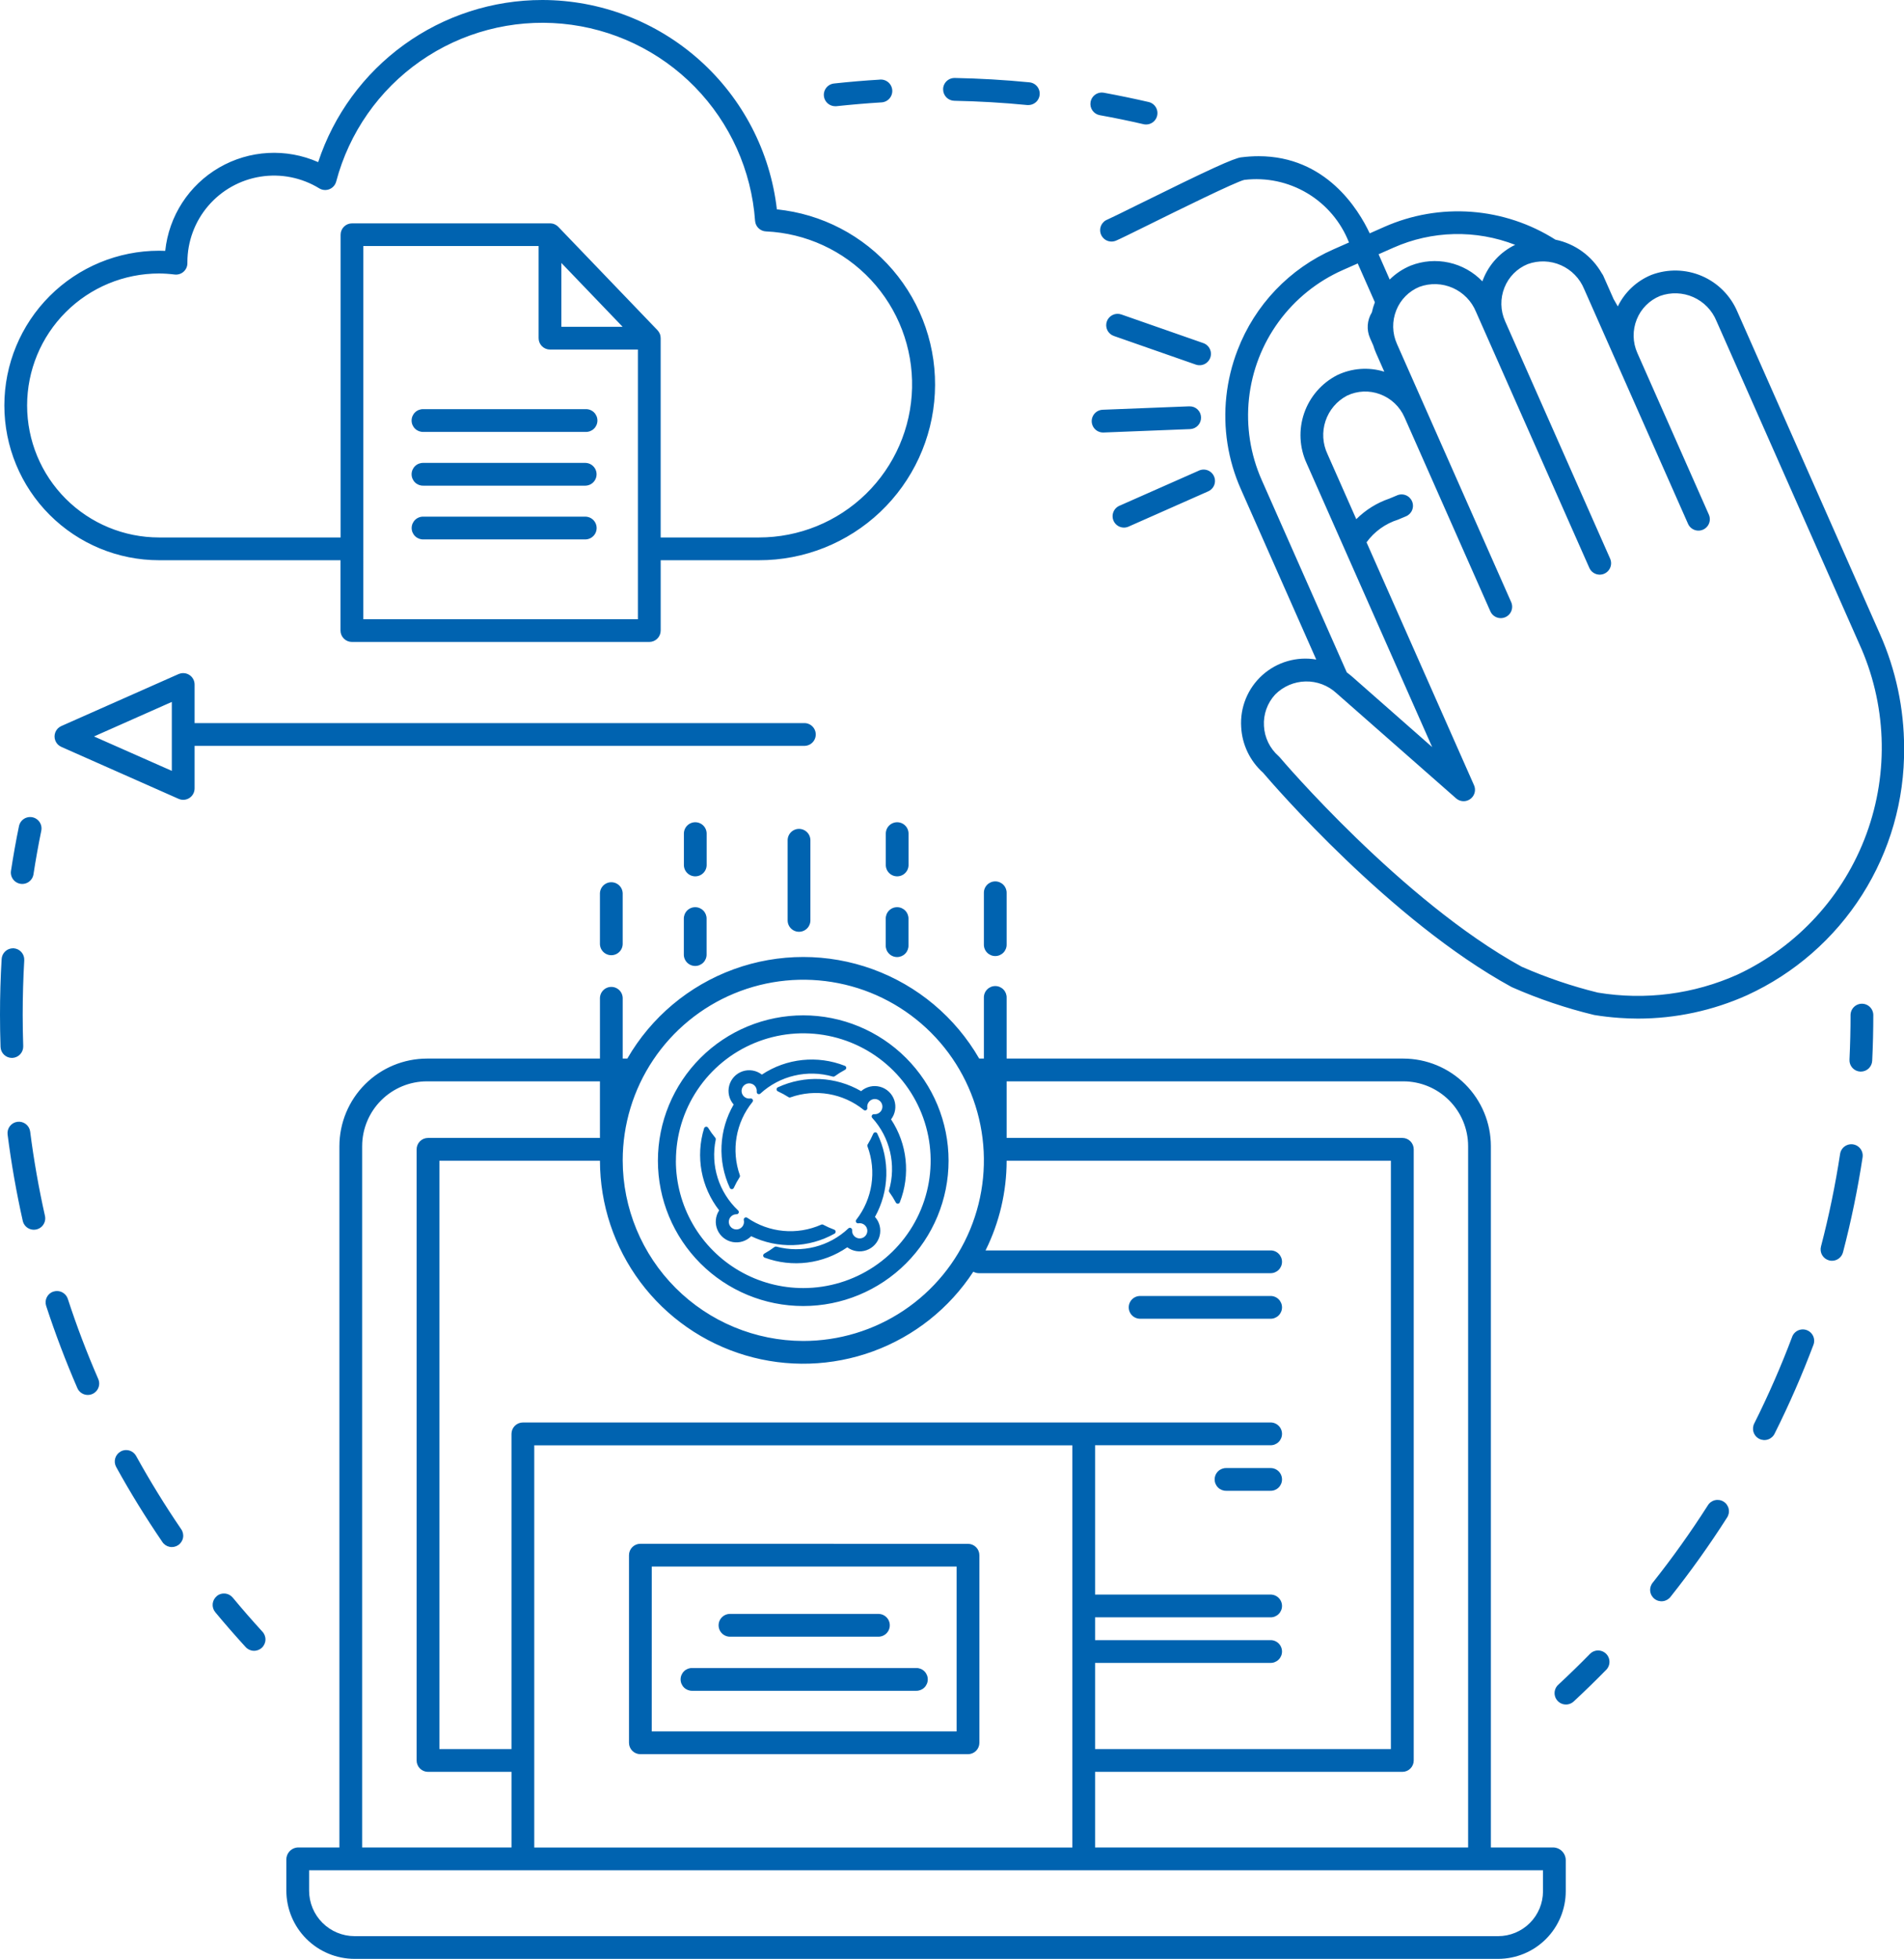 <svg id="ic-service1" xmlns="http://www.w3.org/2000/svg" xmlns:xlink="http://www.w3.org/1999/xlink" width="122.076" height="125.582" viewBox="0 0 122.076 125.582">
  <defs>
    <clipPath id="clip-path">
      <path id="Path_3340" data-name="Path 3340" d="M44.394,106.937a.73.73,0,1,0,0,1.459H58.728a.73.73,0,1,0,0-1.459Zm57.567-.927c-.669.684-1.363,1.36-2.065,2.011a.73.73,0,0,0,.993,1.07c.718-.667,1.43-1.36,2.115-2.06a.73.73,0,0,0-1.043-1.02m-55.185-2.542a.73.73,0,0,0,0,1.459h9.571a.73.73,0,0,0,0-1.459ZM13.9,102.328a.729.729,0,0,0-.1,1.028c.624.753,1.277,1.5,1.939,2.226a.73.73,0,1,0,1.077-.985c-.646-.707-1.283-1.438-1.893-2.173a.73.73,0,0,0-1.027-.1m27.892-1.893H61.335v10.57H41.787Zm-.73-1.459a.73.73,0,0,0-.73.73v12.029a.73.73,0,0,0,.73.73H62.064a.73.73,0,0,0,.73-.73V99.706a.73.73,0,0,0-.73-.73Zm68.436-2.455a58.984,58.984,0,0,1-3.521,4.938.73.73,0,1,0,1.143.907,60.605,60.605,0,0,0,3.608-5.06.73.73,0,1,0-1.23-.785m-30.859-2.4a.73.73,0,1,0,0,1.459H81.44a.73.73,0,1,0,0-1.459Zm-70.9-1.06a.73.73,0,0,0-.286.991c.9,1.636,1.9,3.252,2.955,4.8a.73.73,0,1,0,1.206-.822c-1.032-1.513-2-3.089-2.883-4.685a.731.731,0,0,0-.64-.377.723.723,0,0,0-.352.091m107.176-7.367a58.4,58.4,0,0,1-2.429,5.557.73.73,0,1,0,1.305.653,60.075,60.075,0,0,0,2.49-5.7.73.73,0,0,0-1.366-.514M73.072,83.086a.73.73,0,0,0,0,1.459H81.44a.73.73,0,1,0,0-1.459ZM3.426,82.8a.73.73,0,0,0-.467.92c.582,1.78,1.256,3.553,2,5.27A.73.73,0,1,0,6.3,88.409c-.729-1.675-1.386-3.4-1.953-5.141a.731.731,0,0,0-.693-.5.723.723,0,0,0-.227.037m114.552-8.829a58.553,58.553,0,0,1-1.226,5.939.729.729,0,0,0,.522.89.722.722,0,0,0,.185.024.73.73,0,0,0,.705-.545,59.9,59.9,0,0,0,1.256-6.088.729.729,0,1,0-1.442-.22m-61.86-1.38a.142.142,0,0,0-.129.086,5.568,5.568,0,0,1-.359.69.141.141,0,0,0-.012.123A4.874,4.874,0,0,1,54.9,78.2a.139.139,0,0,0-.01.158.143.143,0,0,0,.149.068.486.486,0,0,1,.41.12.488.488,0,0,1-.656.723.486.486,0,0,1-.159-.4.144.144,0,0,0-.082-.142.139.139,0,0,0-.157.025,4.873,4.873,0,0,1-4.617,1.169.141.141,0,0,0-.121.024,5.517,5.517,0,0,1-.651.424.142.142,0,0,0-.074.136.14.14,0,0,0,.092.122,5.794,5.794,0,0,0,5.3-.662A1.325,1.325,0,0,0,56.1,78.016a5.789,5.789,0,0,0,.146-5.344.136.136,0,0,0-.121-.079h-.008m-10.859-.355a.139.139,0,0,0-.115.1,5.786,5.786,0,0,0,.967,5.258,1.325,1.325,0,0,0,2.052,1.657,5.789,5.789,0,0,0,5.345-.164.139.139,0,0,0,.071-.133.141.141,0,0,0-.093-.123,5.585,5.585,0,0,1-.711-.319.139.139,0,0,0-.123,0,4.874,4.874,0,0,1-4.744-.444.139.139,0,0,0-.158,0,.144.144,0,0,0-.059.152.488.488,0,1,1-.934-.055.492.492,0,0,1,.079-.139.486.486,0,0,1,.38-.182h.011a.143.143,0,0,0,.134-.089.139.139,0,0,0-.034-.154,4.874,4.874,0,0,1-1.436-4.544.139.139,0,0,0-.031-.119A5.563,5.563,0,0,1,45.4,72.3a.141.141,0,0,0-.12-.066h-.02M1.119,71.919a.73.73,0,0,0-.632.816c.237,1.855.565,3.723.976,5.552a.73.73,0,0,0,1.424-.32c-.4-1.784-.722-3.606-.952-5.416a.73.73,0,0,0-.816-.632m48.752-2.21a.139.139,0,0,0-.081.128.142.142,0,0,0,.084.129,5.565,5.565,0,0,1,.684.373.139.139,0,0,0,.122.014,4.872,4.872,0,0,1,4.7.806.139.139,0,0,0,.158.013.143.143,0,0,0,.07-.148.486.486,0,0,1,.127-.41.5.5,0,0,1,.127-.1.488.488,0,1,1,.182.918.144.144,0,0,0-.143.079.139.139,0,0,0,.022.156A4.875,4.875,0,0,1,57,76.31a.138.138,0,0,0,.022.121,5.578,5.578,0,0,1,.413.662.142.142,0,0,0,.126.076h.009a.138.138,0,0,0,.122-.089,5.787,5.787,0,0,0-.562-5.317,1.325,1.325,0,0,0-1.919-1.809,5.791,5.791,0,0,0-5.341-.245m-1.021-.815a1.324,1.324,0,0,0-1.81,1.917,5.789,5.789,0,0,0-.244,5.347.137.137,0,0,0,.125.08h0a.139.139,0,0,0,.128-.082,5.513,5.513,0,0,1,.375-.689.136.136,0,0,0,.014-.12,4.873,4.873,0,0,1,.809-4.7.136.136,0,0,0,.012-.156.14.14,0,0,0-.145-.068.488.488,0,1,1,.122-.926.5.5,0,0,1,.133.089.485.485,0,0,1,.151.406.14.14,0,0,0,.077.141.136.136,0,0,0,.155-.022A4.873,4.873,0,0,1,53.4,69.021.137.137,0,0,0,53.516,69a5.516,5.516,0,0,1,.666-.416.14.14,0,0,0,.075-.132.137.137,0,0,0-.087-.121,5.782,5.782,0,0,0-5.32.561m-5.513,5.519A8.166,8.166,0,1,1,51.5,82.578a8.165,8.165,0,0,1-8.166-8.166m-1.152,0A9.318,9.318,0,1,0,51.5,65.094a9.319,9.319,0,0,0-9.318,9.318m76.467-9.36c0,.956-.023,1.926-.069,2.884a.729.729,0,0,0,.694.764h.035a.729.729,0,0,0,.728-.694c.048-.981.071-1.974.071-2.954a.73.73,0,0,0-1.459,0M19.818,121.205v-1.3H98.93v1.348a2.878,2.878,0,0,1-2.874,2.874H22.735a2.921,2.921,0,0,1-2.917-2.918m14.436-28.55h34.5v25.786h-34.5ZM64.541,74.413H89.178v37.721H70.212v-5.525H81.44a.73.73,0,1,0,0-1.459H70.212v-1.462H81.44a.73.73,0,1,0,0-1.459H70.212V92.655H81.44a.73.73,0,1,0,0-1.459H33.524a.73.73,0,0,0-.73.73v20.209H28.172V74.413H38.466a13.032,13.032,0,0,0,23.939,7.116.72.72,0,0,0,.353.095H81.44a.73.73,0,1,0,0-1.459H63.189a12.956,12.956,0,0,0,1.352-5.751M23.22,73.48a4.159,4.159,0,0,1,4.155-4.155h11.09v3.629H27.442a.73.73,0,0,0-.73.73v39.18a.73.73,0,0,0,.73.73h5.353v4.848H23.22Zm41.321-4.155H89.974a4.159,4.159,0,0,1,4.155,4.155v44.962H70.212v-4.848h19.7a.73.73,0,0,0,.73-.73V73.683a.73.73,0,0,0-.73-.73H64.541ZM39.925,74.39A11.579,11.579,0,1,1,51.5,85.969,11.592,11.592,0,0,1,39.925,74.39m.3-6.524h-.3V63.973a.73.73,0,0,0-1.459,0v3.893H27.375a5.62,5.62,0,0,0-5.614,5.614v44.962h-2.63a.773.773,0,0,0-.772.773v1.991a4.382,4.382,0,0,0,4.376,4.377h73.32a4.339,4.339,0,0,0,4.334-4.334v-1.992a.816.816,0,0,0-.815-.815H95.588V73.48a5.62,5.62,0,0,0-5.614-5.614H64.541V63.973a.73.73,0,1,0-1.459,0v3.893h-.3a13.025,13.025,0,0,0-22.561,0M.105,61.481C.035,62.659,0,63.861,0,65.052c0,.688.012,1.383.035,2.066a.73.73,0,0,0,.729.705H.789a.73.73,0,0,0,.7-.754c-.022-.666-.034-1.345-.034-2.017,0-1.162.034-2.335.1-3.486a.73.73,0,0,0-.686-.771H.836a.731.731,0,0,0-.731.687m43.739-2.564v2.253a.73.73,0,1,0,1.459,0V58.917a.73.73,0,1,0-1.459,0m12.945,0V60.6a.73.73,0,1,0,1.459,0V58.917a.73.73,0,1,0-1.459,0M38.465,57.263v3.273a.73.73,0,0,0,1.459,0V57.263a.73.73,0,0,0-1.459,0m24.617,0v3.273a.73.73,0,1,0,1.459,0V57.263a.73.73,0,1,0-1.459,0M50.5,53.843v5.191a.73.73,0,0,0,1.459,0V53.843a.73.73,0,0,0-1.459,0m-6.652-.427V55.48a.73.73,0,0,0,1.459,0V53.417a.73.73,0,0,0-1.459,0m12.945,0V55.48a.73.73,0,0,0,1.459,0V53.417a.73.73,0,0,0-1.459,0M1.22,52.95c-.2.959-.371,1.937-.52,2.908a.73.73,0,0,0,1.442.221c.145-.947.316-1.9.508-2.837a.73.73,0,0,0-1.43-.293m4.807-5.735L11.016,45v4.42Zm5.424-4L3.93,46.548a.73.73,0,0,0,0,1.334l7.521,3.332a.729.729,0,0,0,1.025-.667v-2.73H51.6a.73.73,0,0,0,0-1.459H12.476V43.883a.73.73,0,0,0-1.025-.667m15.7-10.093a.73.73,0,1,0,0,1.459h10.4a.73.73,0,0,0,0-1.459Zm49.729-2.957-5.082,2.248a.73.73,0,1,0,.59,1.334L77.466,31.5a.729.729,0,1,0-.59-1.334m-49.729-.489a.73.73,0,1,0,0,1.459h10.4a.73.73,0,0,0,0-1.459Zm0-3.446a.73.73,0,1,0,0,1.459h10.4a.73.73,0,1,0,0-1.459Zm49.1-.18-5.559.219a.73.73,0,0,0,.029,1.459h.029l5.559-.219a.73.73,0,0,0,.7-.758.718.718,0,0,0-.734-.7H76.25m-5.285-5.443a.729.729,0,0,0,.448.929l5.266,1.84A.73.73,0,0,0,77.161,22l-5.266-1.84a.731.731,0,0,0-.93.448M86.648,43.341c-.1-.085-.2-.163-.3-.239L80.895,30.773a10.2,10.2,0,0,1,5.2-13.46l.956-.423,1.1,2.488a4.265,4.265,0,0,0-.193.649,1.775,1.775,0,0,0-.117,1.653l.207.468a4.332,4.332,0,0,0,.176.481l.53,1.2a4.148,4.148,0,0,0-3.015.219,4.323,4.323,0,0,0-1.961,5.661l8.047,18.188ZM96.5,20.588a2.755,2.755,0,0,1-.039-2.156,2.7,2.7,0,0,1,1.49-1.5,2.854,2.854,0,0,1,3.618,1.6l.85,1.92L108.237,33.6a.73.73,0,0,0,1.335-.59l-4.591-10.377v0h0a2.757,2.757,0,0,1-.039-2.158,2.7,2.7,0,0,1,1.49-1.5,2.856,2.856,0,0,1,3.618,1.6l9.142,20.667a16.067,16.067,0,0,1-7.77,21.229,15.614,15.614,0,0,1-8.976,1.165,29.916,29.916,0,0,1-4.888-1.662c-7.66-4.2-15.427-13.324-15.5-13.416a.7.7,0,0,0-.075-.077,2.77,2.77,0,0,1-.944-1.943,2.734,2.734,0,0,1,.716-2.009,2.828,2.828,0,0,1,3.935-.087l7.669,6.742a.73.73,0,0,0,1.149-.843L87.616,34.768a3.972,3.972,0,0,1,2.013-1.451c.166-.067.335-.136.506-.212a.73.73,0,1,0-.591-1.334c-.157.07-.312.132-.464.194a5.5,5.5,0,0,0-2.121,1.32l-1.844-4.169a2.855,2.855,0,0,1,1.252-3.752,2.7,2.7,0,0,1,2.115-.09,2.755,2.755,0,0,1,1.569,1.479L95.563,39.21a.73.73,0,0,0,1.335-.59L91.388,26.166v0l0,0-1.823-4.121a2.755,2.755,0,0,1-.04-2.158,2.7,2.7,0,0,1,1.49-1.5,2.857,2.857,0,0,1,3.618,1.6l.347.784h0L101.9,36.406a.73.73,0,0,0,.668.435.731.731,0,0,0,.667-1.025L96.5,20.591v0h0ZM88.389,16.3l.956-.423a10.151,10.151,0,0,1,7.8-.181A4.143,4.143,0,0,0,95.1,17.888c-.02.05-.039.1-.057.149a4.235,4.235,0,0,0-4.591-1.011,4.169,4.169,0,0,0-1.351.895Zm-8.8-6.216c-.493.062-2.036.768-6.6,3.025-.96.474-1.789.884-1.979.964a.73.73,0,1,0,.563,1.346c.223-.093.861-.407,2.063-1,1.817-.9,5.6-2.765,6.14-2.886a6.379,6.379,0,0,1,6.714,4.013l-.98.433a11.588,11.588,0,0,0-6.161,6.461,11.72,11.72,0,0,0-.72,2.961,11.592,11.592,0,0,0,.932,5.964l4.83,10.918a4.125,4.125,0,0,0-4.812,4.33,4.218,4.218,0,0,0,1.4,2.923c.644.756,8.184,9.5,15.915,13.73a.654.654,0,0,0,.061.03,31.188,31.188,0,0,0,5.258,1.775c.541.09,1.083.15,1.625.188.394.027.788.044,1.182.044a17.092,17.092,0,0,0,7.006-1.505,17.264,17.264,0,0,0,10.057-15.835v-.029a18.019,18.019,0,0,0-1.55-7.287l-9.142-20.667a4.324,4.324,0,0,0-5.509-2.357,4.145,4.145,0,0,0-2.156,2.02q-.13-.24-.27-.471l-.661-1.494a.729.729,0,0,0-.094-.153,4.449,4.449,0,0,0-2.974-2.16,11.661,11.661,0,0,0-10.965-.822l-.942.417c-.724-1.543-2.81-4.946-7.123-4.946a8.791,8.791,0,0,0-1.1.071M69.923,6.538a.73.73,0,0,0,.589.847c.943.17,1.893.365,2.822.581a.73.73,0,0,0,.329-1.422c-.953-.221-1.927-.421-2.893-.6a.705.705,0,0,0-.131-.012.732.732,0,0,0-.716.6M56.409,5.105c-.983.059-1.973.143-2.944.249a.73.73,0,0,0,.078,1.455c.027,0,.053,0,.08,0,.947-.1,1.913-.185,2.872-.243A.73.73,0,0,0,56.458,5.1l-.049,0m4.06.618a.73.73,0,0,0,.716.743c1.56.03,3.135.122,4.681.274.024,0,.048,0,.072,0a.73.73,0,0,0,.07-1.456c-1.584-.156-3.2-.25-4.8-.28h-.042a.732.732,0,0,0-.7.717M35.993,16.858l3.926,4.092H35.993Zm-12.7-1.085H34.534v5.907a.73.73,0,0,0,.73.73H40.9V39.7H23.291Zm-2.17-3.645a.73.73,0,0,0,.433-.492,13.673,13.673,0,0,1,26.856,2.52.73.73,0,0,0,.695.679,9.816,9.816,0,0,1-.452,19.622H42.359V21.679a.752.752,0,0,0-.011-.113c0-.008,0-.015,0-.023a.716.716,0,0,0-.06-.178c-.006-.012-.012-.023-.019-.035a.724.724,0,0,0-.1-.142s-.005-.009-.009-.014L35.79,14.538l0,0a.731.731,0,0,0-.152-.117l-.04-.022a.709.709,0,0,0-.167-.063l-.012,0a.725.725,0,0,0-.151-.016h-12.7a.73.73,0,0,0-.73.73V34.457H10.2a8.462,8.462,0,1,1,0-16.924A8.6,8.6,0,0,1,11.2,17.6a.73.73,0,0,0,.815-.739l0-.056a5.553,5.553,0,0,1,8.454-4.73.732.732,0,0,0,.653.054M34.778,0A15.129,15.129,0,0,0,20.4,10.394a7.013,7.013,0,0,0-9.806,5.689q-.2-.009-.394-.009a9.921,9.921,0,1,0,0,19.842H21.832v4.509a.73.73,0,0,0,.73.73H41.63a.73.73,0,0,0,.73-.73V35.916h6.294a11.275,11.275,0,0,0,1.156-22.493A15.156,15.156,0,0,0,34.778,0Z" fill="#0063b0" stroke="#0063b0" stroke-width="3"/>
    </clipPath>
  </defs>
  <g id="Group_23" data-name="Group 23" clip-path="url(#clip-path)">
    <rect id="Rectangle_27" data-name="Rectangle 27" width="175.635" height="175.635" transform="translate(-62.791 62.791) rotate(-45)" fill="#0063b0"/>
    <path id="Rectangle_27_-_Outline" data-name="Rectangle 27 - Outline" d="M-1.5-1.5H177.135V177.135H-1.5Zm175.635,3H1.5V174.135H174.135Z" transform="translate(-62.791 62.791) rotate(-45)" fill="#0063b0"/>
  </g>
</svg>
